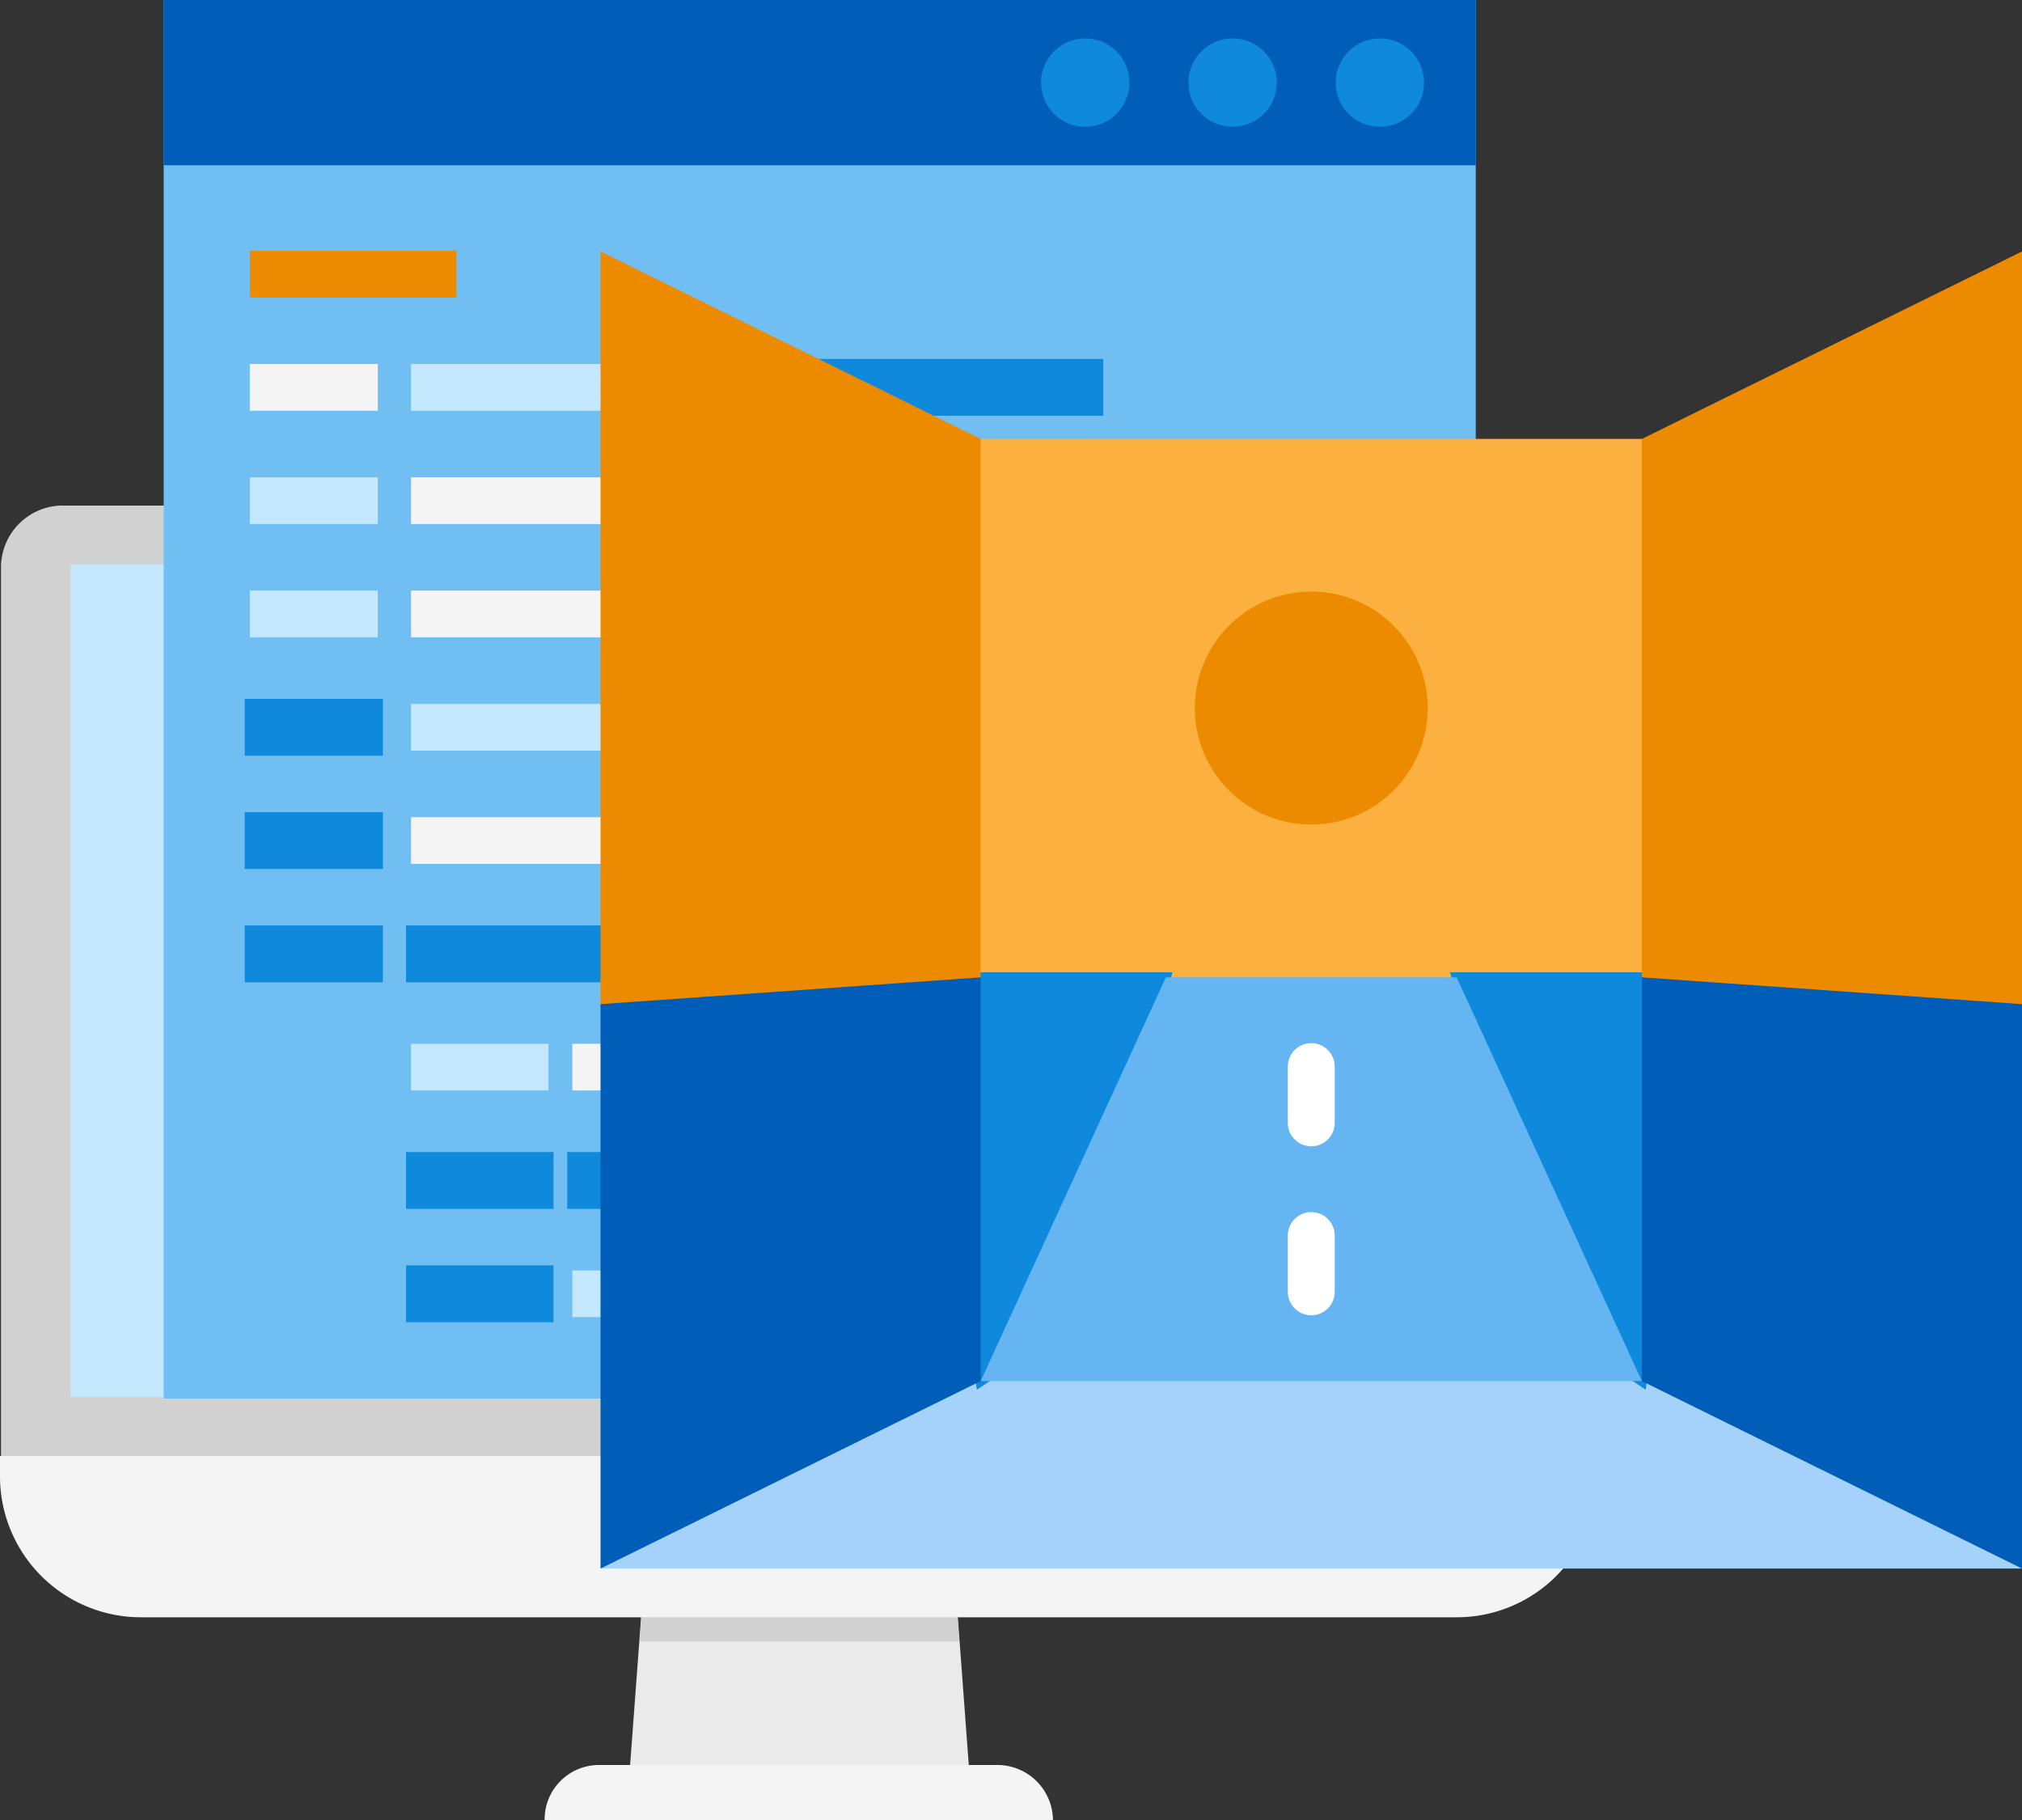 <svg id="design" xmlns="http://www.w3.org/2000/svg" viewBox="0 0 200 180"><rect x="0" y="0" width="200" height="180" fill="#333333" stroke="none"/><defs><style>.cls-1{fill:#d1d1d1;}.cls-2{fill:#c3e7fc;}.cls-3{fill:#eaeaea;}.cls-4{fill:#f4f4f4;}.cls-5{fill:#70bef2;}.cls-6{fill:#005eb8;}.cls-7{fill:#0f89db;stroke:#0f89db;stroke-miterlimit:10;}.cls-8{fill:#ed8b00;}.cls-9{fill:#a5d2fb;}.cls-10{fill:#fbb040;}.cls-11{fill:#64b5f2;}.cls-12{fill:#fff;}</style></defs><title>-</title><path class="cls-1" d="M152,50H6.1a6.12,6.12,0,0,0-6,6v88.17h158V56A6.15,6.15,0,0,0,152,50Z"/><rect class="cls-2" x="6.97" y="55.84" width="144.35" height="82.33"/><polygon class="cls-3" points="96.06 177.74 62.09 177.74 63.55 158.09 94.6 158.09 96.06 177.74"/><polygon class="cls-1" points="94.86 162.34 94.6 158.09 63.55 158.09 63.29 162.34 94.86 162.34"/><path class="cls-4" d="M144.22,159.95H13.93A13.94,13.94,0,0,1,0,146v-2H158v2A13.91,13.91,0,0,1,144.22,159.95Z"/><path class="cls-4" d="M104.15,180H53.87a5.38,5.38,0,0,1,5.44-5.44H98.58a5.5,5.5,0,0,1,5.57,5.44Z"/><rect class="cls-5" x="16.19" width="129.78" height="138.32"/><rect class="cls-6" x="16.19" width="129.78" height="16.34"/><circle class="cls-7" cx="136.49" cy="8.17" r="3.87"/><circle class="cls-7" cx="121.92" cy="8.17" r="3.87"/><circle class="cls-7" cx="107.34" cy="8.17" r="3.87"/><rect class="cls-8" x="24.71" y="24.8" width="20.44" height="4.62"/><rect class="cls-4" x="24.71" y="36" width="12.66" height="4.62"/><rect class="cls-2" x="24.71" y="47.21" width="12.66" height="4.62"/><rect class="cls-2" x="24.71" y="58.41" width="12.66" height="4.62"/><rect class="cls-7" x="24.71" y="69.62" width="12.66" height="4.62"/><rect class="cls-7" x="24.71" y="80.82" width="12.66" height="4.62"/><rect class="cls-7" x="24.71" y="92.03" width="12.66" height="4.62"/><rect class="cls-2" x="40.66" y="103.23" width="13.59" height="4.62"/><rect class="cls-7" x="40.66" y="114.44" width="13.59" height="4.62"/><rect class="cls-7" x="40.66" y="125.65" width="13.59" height="4.62"/><rect class="cls-2" x="40.66" y="36" width="32.34" height="4.62"/><rect class="cls-7" x="76.29" y="36" width="32.34" height="4.62"/><rect class="cls-4" x="40.66" y="47.21" width="44.04" height="4.62"/><rect class="cls-4" x="40.66" y="58.41" width="23.7" height="4.62"/><rect class="cls-7" x="67.38" y="58.41" width="55.21" height="4.62"/><rect class="cls-2" x="40.66" y="69.62" width="96.15" height="4.62"/><rect class="cls-4" x="40.66" y="80.82" width="26.72" height="4.62"/><rect class="cls-7" x="70.21" y="80.82" width="16.09" height="4.62"/><rect class="cls-7" x="40.66" y="92.03" width="26.72" height="4.62"/><rect class="cls-4" x="56.61" y="103.23" width="42.71" height="4.62"/><rect class="cls-7" x="56.61" y="114.44" width="42.71" height="4.62"/><rect class="cls-7" x="101.95" y="114.44" width="20.64" height="4.62"/><rect class="cls-2" x="56.61" y="125.65" width="24.76" height="4.62"/><polygon class="cls-9" points="168.58 130.41 90.82 130.41 59.4 155.13 200 155.13 168.58 130.41"/><polygon class="cls-10" points="162.4 43.41 97 43.41 90.82 102.84 168.58 102.84 162.4 43.41"/><polygon class="cls-7" points="90.82 96.66 97 136.59 106.27 130.41 115.32 96.66 90.82 96.66"/><polygon class="cls-7" points="168.58 96.66 144.08 96.66 153.13 130.41 162.4 136.59 168.58 96.66"/><polygon class="cls-11" points="162.4 136.59 144.08 96.66 115.32 96.66 97 136.59 162.4 136.59"/><circle class="cls-8" cx="129.7" cy="70.03" r="11.52"/><polygon class="cls-8" points="97 43.41 59.4 24.87 59.4 99.31 78.2 104.15 97 96.66 97 43.41"/><polygon class="cls-6" points="59.4 99.31 59.4 155.13 97 136.59 97 96.66 59.4 99.31"/><polygon class="cls-8" points="200 24.87 162.4 43.41 162.4 96.66 178.51 103.97 200 100.31 200 24.87"/><polygon class="cls-6" points="162.4 96.66 162.4 136.59 200 155.13 200 99.31 182.9 98.1 162.4 96.66"/><path class="cls-12" d="M129.7,113.37a2.32,2.32,0,0,1-2.32-2.32v-5.56a2.32,2.32,0,0,1,4.64,0V111A2.32,2.32,0,0,1,129.7,113.37Z"/><path class="cls-12" d="M129.7,130.08a2.32,2.32,0,0,1-2.32-2.32V122.2a2.32,2.32,0,1,1,4.64,0v5.56A2.32,2.32,0,0,1,129.7,130.08Z"/></svg>